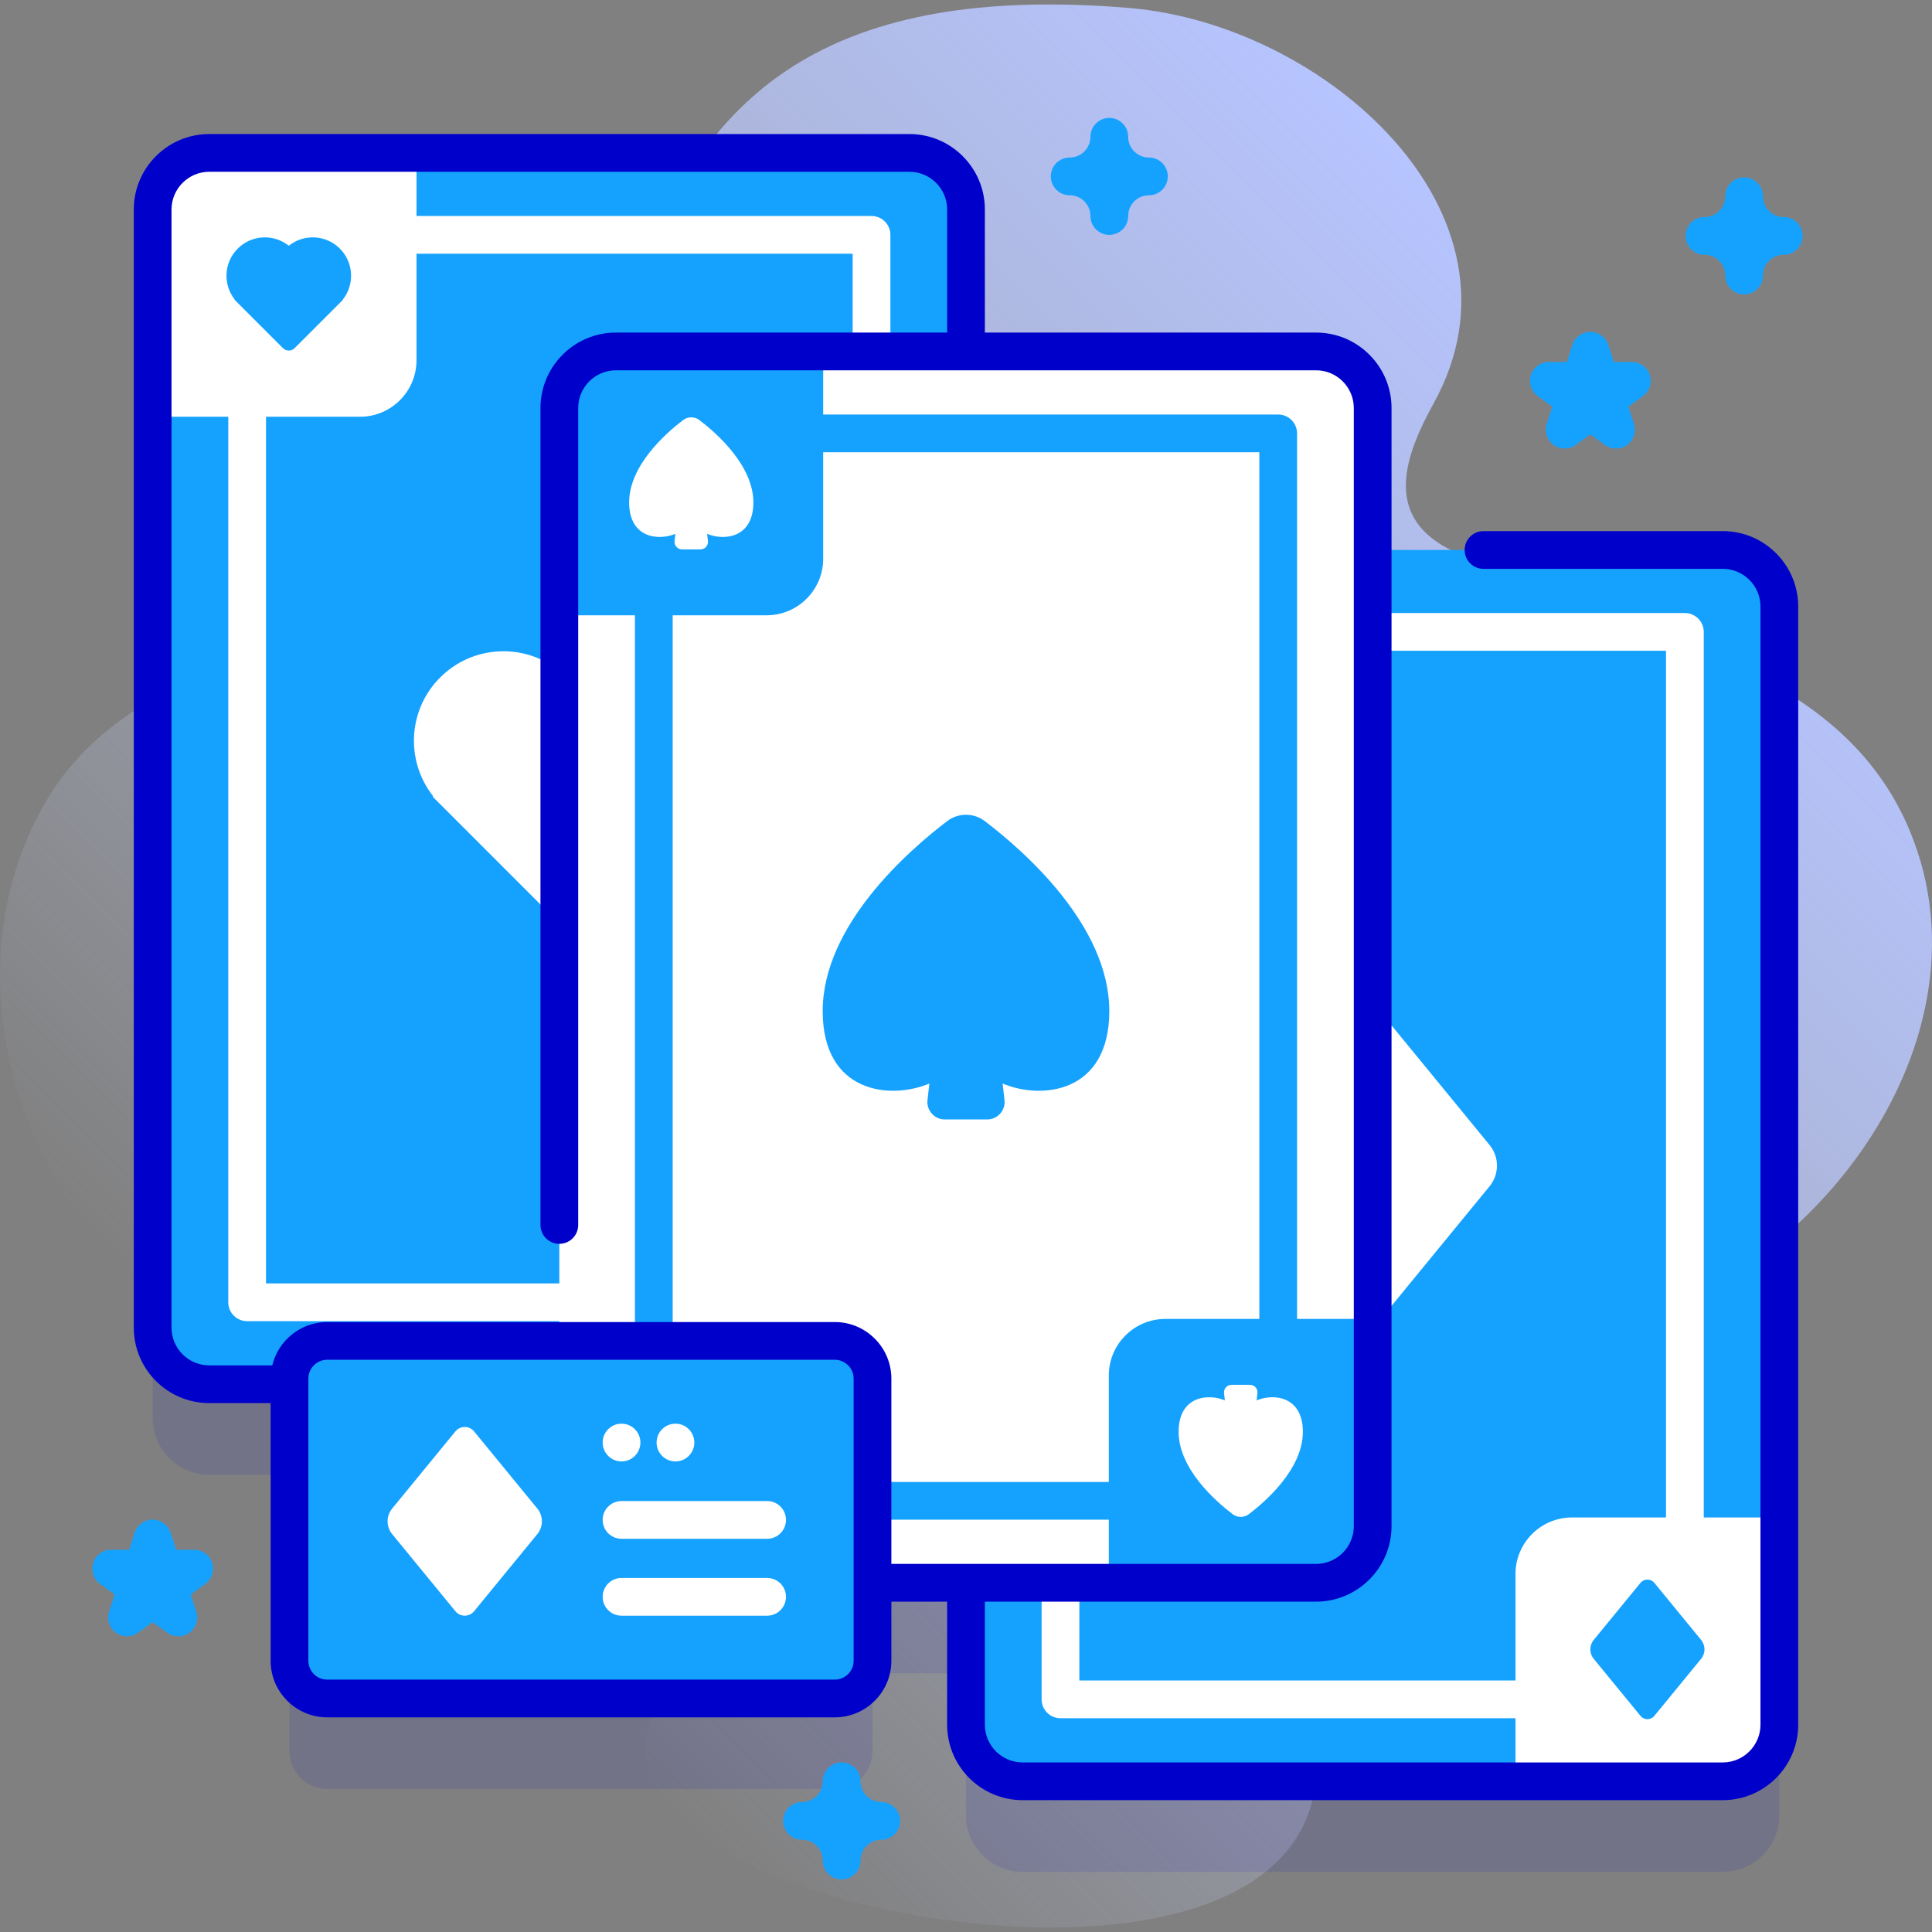 <svg id="Capa_1" enable-background="new 0 0 512 512" height="512" viewBox="0 0 512 512" width="512" xmlns="http://www.w3.org/2000/svg" xmlns:xlink="http://www.w3.org/1999/xlink"><rect x="0" y="0" width="512" height="512" fill="#808080" stroke="none"/><linearGradient id="SVGID_1_" gradientUnits="userSpaceOnUse" x1="111.09" x2="429.528" y1="415.543" y2="97.105"><stop offset="0" stop-color="#d1ddff" stop-opacity="0"/><stop offset="1" stop-color="#b6c4ff"/></linearGradient><g><g><path d="m506.103 220.143c-20.109-48.246-80.277-52.358-122.465-74.819-16.842-8.966-11.403-24.499-3.688-38.467 27.789-50.307-28.943-100.382-80.546-104.73-161.99-13.649-113.292 124.616-183.851 153.743-35.034 14.462-81.702 21.562-102.31 54.784-33.711 54.345.208 133.871 64.778 155.434 65.865 21.996 130.081-28.163 129.202 25.596-.495 30.249-52.151 56.748-30.814 86.7 24.061 33.776 176.137 56.964 172.495-13.44-2.15-41.571-63.449-54.641-18.812-94.91 23.098-20.838 57.78-12.354 86.491-16.149 59.564-7.871 113.687-75.76 89.52-133.742z" fill="url(#SVGID_1_)"/></g><g><g><g><path d="m456.543 169.747h-92.772v-37.612c0-8.284-6.716-15-15-15h-92.771v-37.613c0-8.284-6.716-15-15-15h-185.543c-8.284 0-15 6.716-15 15v296.316c0 8.284 6.716 15 15 15h21.262v73.277c0 5.523 4.477 10 10 10h134.504c5.523 0 10-4.477 10-10v-20.665h24.777v37.612c0 8.284 6.716 15 15 15h185.543c8.284 0 15-6.716 15-15v-296.315c0-8.285-6.716-15-15-15z" fill="#0000cb" opacity=".1"/><g><g><g><g><g><g><path d="m471.54 160.75v296.31c0 8.29-6.71 15-15 15h-185.54c-8.28 0-15-6.71-15-15v-296.31c0-8.29 6.72-15 15-15h185.54c8.29 0 15 6.71 15 15z" fill="#15a2ff"/><g><path d="m446.51 162.46h-165.47c-2.76 0-5 2.24-5 5v282.89c0 2.76 2.24 5 5 5h165.47c2.76 0 5-2.24 5-5v-282.89c0-2.76-2.24-5-5-5zm-5 282.89h-155.47v-272.89h155.47z" fill="#fff"/></g><g fill="#fff"><path d="m456.543 472.063h-54.924v-54.924c0-8.284 6.716-15 15-15h54.924v54.924c0 8.284-6.716 15-15 15z"/><path d="m310.924 215.671h-54.924v-54.924c0-8.284 6.716-15 15-15h54.924v54.924c0 8.284-6.716 15-15 15z"/></g></g></g></g></g><path d="m359.781 270.509-27.003 32.944c-2.598 3.17-2.598 7.733 0 10.904l27.003 32.944c2.064 2.519 5.917 2.519 7.981 0l27.003-32.944c2.598-3.17 2.598-7.733 0-10.904l-27.003-32.944c-2.064-2.519-5.917-2.519-7.981 0z" fill="#fff"/><g fill="#15a2ff"><path d="m434.748 419.468-12.401 15.129c-1.193 1.456-1.193 3.551 0 5.007l12.401 15.129c.948 1.157 2.717 1.157 3.665 0l12.401-15.129c1.193-1.456 1.193-3.551 0-5.007l-12.401-15.129c-.947-1.156-2.716-1.156-3.665 0z"/><path d="m289.129 163.076-12.401 15.129c-1.193 1.456-1.193 3.551 0 5.007l12.401 15.129c.948 1.157 2.717 1.157 3.665 0l12.401-15.129c1.193-1.456 1.193-3.551 0-5.007l-12.401-15.129c-.947-1.156-2.717-1.156-3.665 0z"/></g></g><g><g><g><g><g><g><path d="m241 366.839h-185.543c-8.284 0-15-6.716-15-15v-296.317c0-8.284 6.716-15 15-15h185.543c8.284 0 15 6.716 15 15v296.316c0 8.285-6.716 15.001-15 15.001z" fill="#15a2ff"/><g><path d="m230.963 350.121h-165.469c-2.761 0-5-2.239-5-5v-282.881c0-2.761 2.239-5 5-5h165.469c2.761 0 5 2.239 5 5v282.882c0 2.761-2.239 4.999-5 4.999zm-160.469-10h155.469v-272.881h-155.469z" fill="#fff"/></g><g fill="#fff"><path d="m241 366.839h-54.924v-54.924c0-8.284 6.716-15 15-15h54.924v54.924c0 8.284-6.716 15-15 15z"/><path d="m95.381 110.446h-54.924v-54.924c0-8.284 6.716-15 15-15h54.924v54.924c0 8.285-6.716 15-15 15z"/></g></g></g></g></g></g><g><path d="m148.228 177.77c-9.321-7.448-22.947-6.865-31.582 1.77-8.596 8.596-9.207 22.135-1.865 31.453l-.129.129 29.982 29.982c1.985 1.985 5.203 1.985 7.188 0l29.981-29.981-.129-.129c7.342-9.318 6.731-22.857-1.865-31.453-8.634-8.636-22.26-9.219-31.581-1.771z" fill="#fff"/></g><g><path d="m76.533 65.125c-3.995-3.192-9.834-2.942-13.535.759-3.684 3.684-3.946 9.486-.799 13.48l-.055.055 12.849 12.849c.851.851 2.23.851 3.081 0l12.849-12.849-.055-.055c3.147-3.993 2.885-9.796-.799-13.48-3.702-3.701-9.541-3.951-13.536-.759z" fill="#15a2ff"/></g><g><path d="m221.038 344.657c3.995 3.192 9.834 2.942 13.535-.759 3.684-3.684 3.946-9.486.799-13.48l.055-.055-12.849-12.849c-.851-.851-2.23-.851-3.081 0l-12.849 12.849.055.055c-3.147 3.993-2.885 9.796.799 13.48 3.702 3.701 9.541 3.951 13.536.759z" fill="#15a2ff"/></g></g></g><g><g><g><g><path d="m348.772 419.451h-185.544c-8.284 0-15-6.716-15-15v-296.316c0-8.284 6.716-15 15-15h185.543c8.284 0 15 6.716 15 15v296.316c.001 8.284-6.715 15-14.999 15z" fill="#fff"/><g><path d="m338.734 402.734h-165.468c-2.761 0-5-2.239-5-5v-282.882c0-2.761 2.239-5 5-5h165.469c2.761 0 5 2.239 5 5v282.882c-.001 2.761-2.239 5-5.001 5zm-160.468-10h155.469v-272.882h-155.469z" fill="#15a2ff"/></g><g fill="#15a2ff"><path d="m348.772 419.451h-54.924v-54.924c0-8.284 6.716-15 15-15h54.924v54.924c0 8.284-6.716 15-15 15z"/><path d="m203.152 163.059h-54.924v-54.924c0-8.284 6.716-15 15-15h54.924v54.924c0 8.284-6.715 15-15 15z"/></g></g></g></g><path d="m260.977 217.596c-2.94-2.235-7.015-2.235-9.955 0-10.31 7.839-33.043 27.701-33 50.413.041 21.775 17.981 23.476 28.273 19.141l-.497 4.376c-.311 2.739 1.831 5.139 4.588 5.139h5.614 5.614c2.757 0 4.9-2.4 4.588-5.139l-.497-4.376c10.292 4.335 28.232 2.633 28.273-19.141.042-22.712-22.691-42.574-33.001-50.413z" fill="#15a2ff"/><g fill="#fff"><path d="m185.348 111.323c-1.274-.969-3.041-.969-4.315 0-4.469 3.398-14.323 12.007-14.304 21.852.018 9.438 7.794 10.176 12.255 8.297l-.216 1.897c-.135 1.187.794 2.228 1.989 2.228h2.433 2.433c1.195 0 2.124-1.04 1.989-2.228l-.216-1.897c4.461 1.879 12.238 1.141 12.255-8.297.02-9.845-9.834-18.454-14.303-21.852z"/><path d="m326.652 401.262c1.274.969 3.041.969 4.315 0 4.469-3.398 14.323-12.007 14.304-21.852-.018-9.438-7.794-10.176-12.255-8.297l.216-1.897c.135-1.187-.794-2.228-1.989-2.228h-2.433-2.433c-1.195 0-2.124 1.04-1.989 2.228l.216 1.897c-4.461-1.879-12.237-1.141-12.255 8.297-.02 9.845 9.834 18.454 14.303 21.852z"/></g></g></g><g><g><g><path d="m221.222 450.116h-134.503c-5.523 0-10-4.477-10-10v-74.764c0-5.523 4.477-10 10-10h134.504c5.523 0 10 4.477 10 10v74.764c-.001 5.522-4.478 10-10.001 10z" fill="#15a2ff"/><path d="m456.543 140.747h-63.402c-2.761 0-5 2.239-5 5s2.239 5 5 5h63.402c5.514 0 10 4.486 10 10v296.316c0 5.514-4.486 10-10 10h-185.543c-5.514 0-10-4.486-10-10v-32.612h87.771c11.028 0 20-8.972 20-20v-296.317c0-11.028-8.972-20-20-20h-87.771v-32.612c0-11.028-8.972-20-20-20h-185.543c-11.028 0-20 8.972-20 20v296.316c0 11.028 8.972 20 20 20h16.262v68.277c0 8.271 6.729 15 15 15h134.503c8.271 0 15-6.729 15-15v-15.665h14.778v32.612c0 11.028 8.972 20 20 20h185.543c11.028 0 20-8.972 20-20v-296.315c0-11.028-8.972-20-20-20zm-230.321 299.369c0 2.757-2.243 5-5 5h-134.503c-2.757 0-5-2.243-5-5v-74.764c0-2.757 2.243-5 5-5h134.503c2.757 0 5 2.243 5 5zm-5-89.764h-134.503c-7.059 0-12.98 4.908-14.567 11.487h-16.695c-5.514 0-10-4.486-10-10v-296.317c0-5.514 4.486-10 10-10h185.543c5.514 0 10 4.486 10 10v32.612h-87.771c-11.028 0-20 8.972-20 20v216.496c0 2.761 2.239 5 5 5s5-2.239 5-5v-216.496c0-5.514 4.486-10 10-10h185.543c5.514 0 10 4.486 10 10v296.316c0 5.514-4.486 10-10 10h-112.55v-49.099c0-8.27-6.729-14.999-15-14.999z" fill="#0000cb"/></g><g><g><g><path d="m203.295 407.794h-38.583c-2.761 0-5-2.239-5-5s2.239-5 5-5h38.583c2.761 0 5 2.239 5 5s-2.238 5-5 5z" fill="#fff"/></g><g><path d="m203.295 428.176h-38.583c-2.761 0-5-2.239-5-5s2.239-5 5-5h38.583c2.761 0 5 2.239 5 5s-2.238 5-5 5z" fill="#fff"/></g></g><g><circle cx="164.712" cy="382.291" fill="#fff" r="5"/></g><g><circle cx="179.004" cy="382.291" fill="#fff" r="5"/></g></g></g><path d="m120.686 379.34-16.758 20.445c-1.613 1.967-1.613 4.799 0 6.766l16.758 20.445c1.281 1.563 3.672 1.563 4.953 0l16.758-20.445c1.613-1.967 1.613-4.799 0-6.766l-16.758-20.445c-1.281-1.563-3.672-1.563-4.953 0z" fill="#fff"/></g></g><g><path d="m462.209 78.018c-2.761 0-5-2.239-5-5 0-3.033-2.467-5.5-5.5-5.5-2.761 0-5-2.239-5-5s2.239-5 5-5c3.033 0 5.5-2.467 5.5-5.5 0-2.761 2.239-5 5-5s5 2.239 5 5c0 3.033 2.467 5.5 5.5 5.5 2.761 0 5 2.239 5 5s-2.239 5-5 5c-3.033 0-5.5 2.467-5.5 5.5 0 2.761-2.238 5-5 5z" fill="#15a2ff"/></g><g><path d="m223.042 498.06c-2.761 0-5-2.239-5-5 0-3.033-2.467-5.5-5.5-5.5-2.761 0-5-2.239-5-5s2.239-5 5-5c3.033 0 5.5-2.467 5.5-5.5 0-2.761 2.239-5 5-5s5 2.239 5 5c0 3.033 2.467 5.5 5.5 5.5 2.761 0 5 2.239 5 5s-2.239 5-5 5c-3.032 0-5.5 2.467-5.5 5.5 0 2.761-2.238 5-5 5z" fill="#15a2ff"/></g><g><path d="m293.978 62.249c-2.761 0-5-2.239-5-5 0-3.033-2.467-5.5-5.5-5.5-2.761 0-5-2.239-5-5s2.239-5 5-5c3.033 0 5.5-2.467 5.5-5.5 0-2.761 2.239-5 5-5s5 2.239 5 5c0 3.033 2.467 5.5 5.5 5.5 2.761 0 5 2.239 5 5s-2.239 5-5 5c-3.032 0-5.5 2.467-5.5 5.5 0 2.761-2.239 5-5 5z" fill="#15a2ff"/></g><g><path d="m414.654 118.864c-1.031 0-2.062-.318-2.939-.955-1.752-1.273-2.486-3.53-1.816-5.59l1.475-4.537-3.859-2.803c-1.752-1.273-2.486-3.53-1.816-5.59s2.589-3.455 4.755-3.455h4.771l1.474-4.538c.669-2.06 2.589-3.455 4.755-3.455 2.166 0 4.086 1.395 4.755 3.455l1.474 4.537h4.771c2.166 0 4.086 1.395 4.755 3.455s-.064 4.317-1.817 5.59l-3.859 2.804 1.475 4.537c.669 2.06-.064 4.317-1.816 5.59-1.752 1.274-4.125 1.273-5.878 0l-3.859-2.804-3.86 2.804c-.878.636-1.909.955-2.941.955z" fill="#15a2ff"/></g><g><path d="m47.255 433.637c-1.031 0-2.062-.318-2.939-.955l-3.859-2.804-3.859 2.804c-1.753 1.272-4.125 1.273-5.878 0-1.752-1.273-2.486-3.53-1.816-5.59l1.474-4.537-3.859-2.804c-1.752-1.273-2.486-3.53-1.816-5.59s2.589-3.455 4.755-3.455h4.771l1.474-4.537c.669-2.06 2.589-3.455 4.755-3.455 2.166 0 4.086 1.395 4.755 3.455l1.474 4.537h4.771c2.166 0 4.086 1.395 4.755 3.455s-.064 4.317-1.816 5.59l-3.859 2.804 1.474 4.537c.669 2.06-.064 4.317-1.816 5.59-.878.637-1.909.955-2.941.955z" fill="#15a2ff"/></g></g></g></svg>